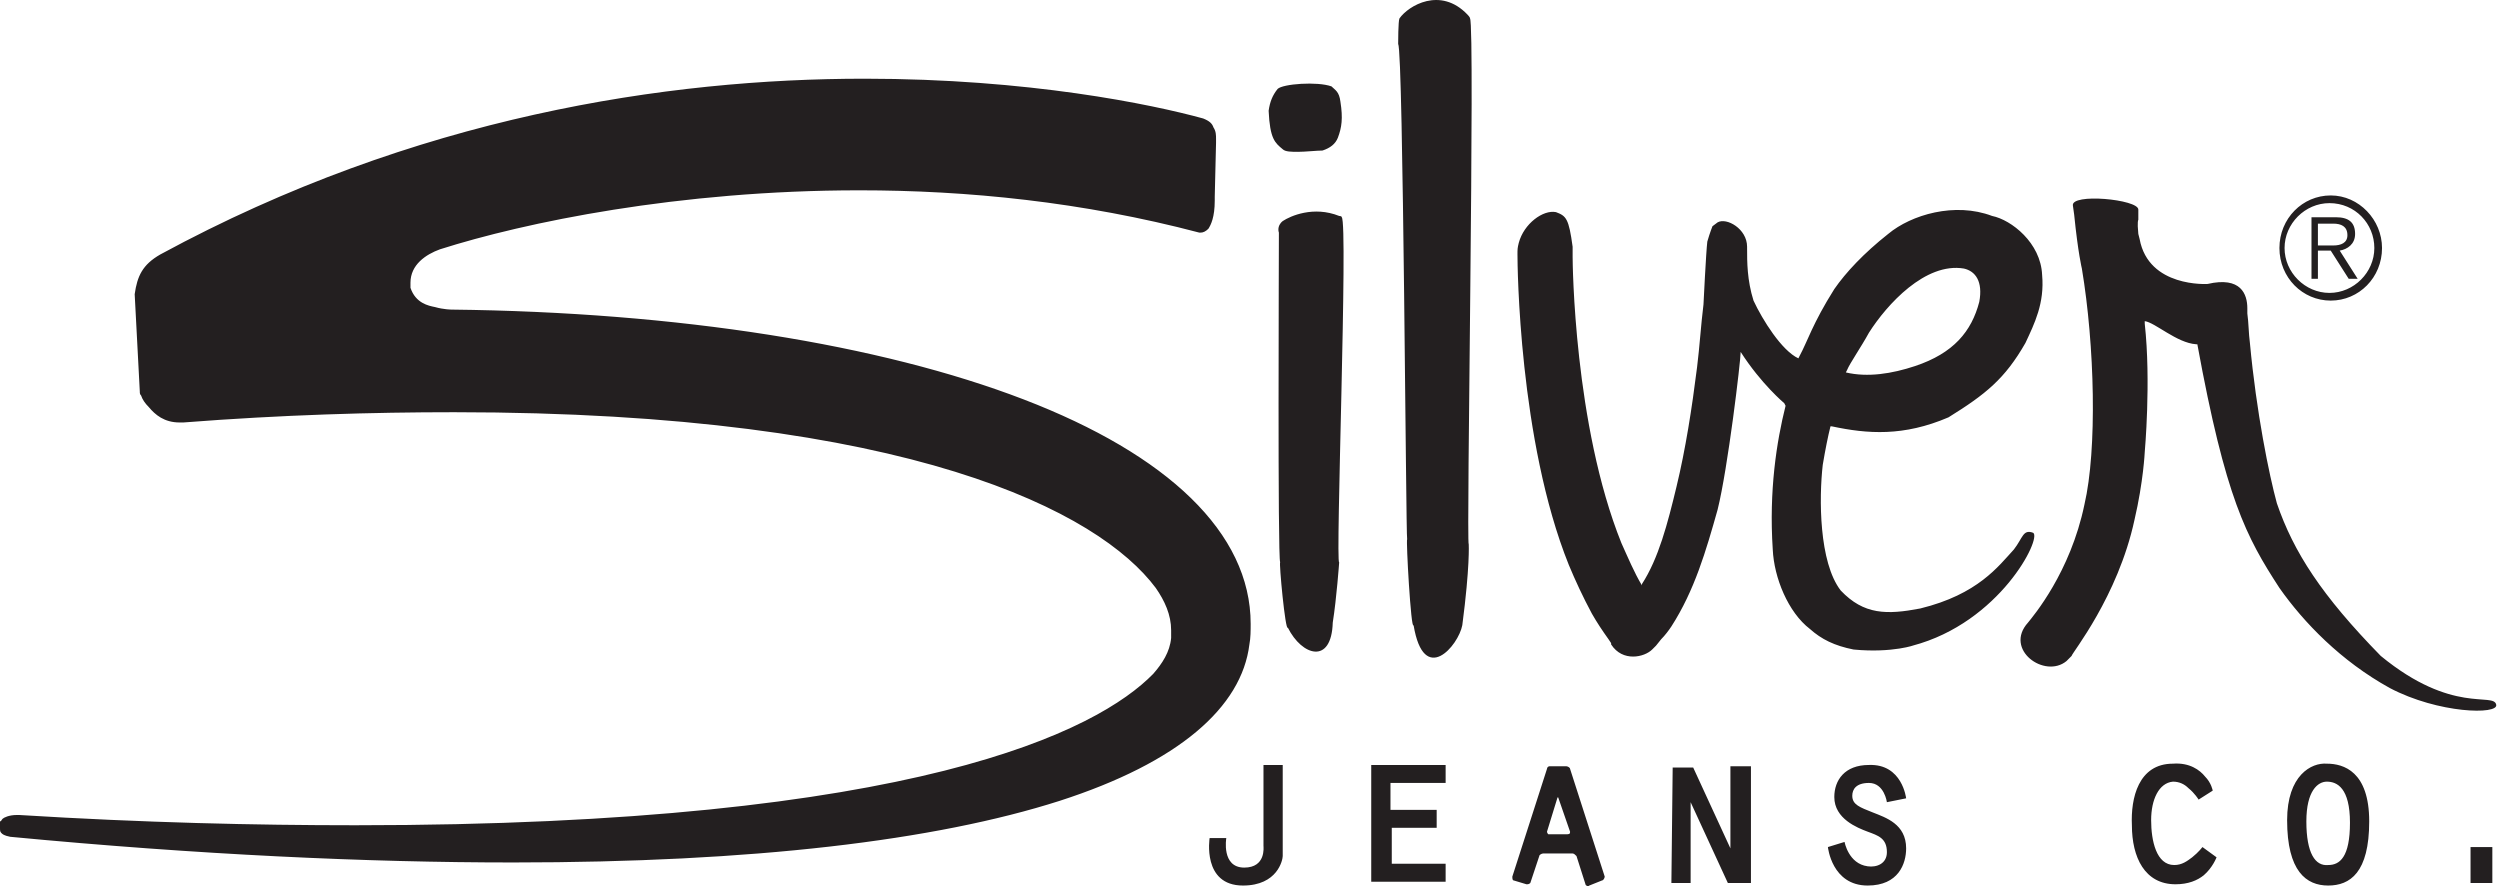 <svg width="79" height="28" viewBox="0 0 79 28" fill="none" xmlns="http://www.w3.org/2000/svg">
<path d="M78.758 26.767H78.069V27.902H78.758V26.767ZM72.881 25.956C72.881 24.984 73.246 24.7 73.529 24.7C73.854 24.7 74.259 24.903 74.259 25.997C74.259 27.091 73.935 27.335 73.57 27.335C73.165 27.375 72.881 26.97 72.881 25.956ZM72.273 25.916C72.273 27.537 72.881 27.983 73.57 27.983C74.259 27.983 74.867 27.578 74.867 25.956C74.867 24.376 74.056 24.132 73.529 24.132C73.043 24.092 72.273 24.497 72.273 25.916ZM67.368 26.078C67.368 27.091 67.774 27.943 68.746 27.943C69.152 27.943 69.436 27.821 69.638 27.659C69.922 27.416 70.043 27.091 70.043 27.091L69.598 26.767C69.598 26.767 69.476 26.929 69.273 27.091C69.111 27.213 68.949 27.335 68.706 27.335C68.138 27.335 67.976 26.564 67.976 25.916C67.976 25.267 68.219 24.741 68.665 24.7C68.868 24.7 69.03 24.781 69.152 24.903C69.354 25.065 69.476 25.267 69.476 25.267L69.922 24.984C69.922 24.984 69.881 24.741 69.679 24.538C69.517 24.335 69.192 24.092 68.665 24.132C67.571 24.132 67.328 25.227 67.368 26.078ZM58.288 26.605L57.762 26.767C57.762 26.767 57.883 27.983 59.018 27.983C59.991 27.983 60.234 27.294 60.234 26.808C60.234 26.038 59.586 25.835 59.18 25.673C58.775 25.511 58.532 25.43 58.532 25.146C58.532 24.943 58.653 24.741 59.059 24.741C59.545 24.741 59.626 25.349 59.626 25.349L60.234 25.227C60.234 25.227 60.113 24.132 59.059 24.173C58.288 24.173 57.964 24.659 57.964 25.186C57.964 25.875 58.694 26.159 59.018 26.281C59.342 26.402 59.626 26.483 59.626 26.929C59.626 27.294 59.302 27.416 59.018 27.375C58.41 27.294 58.288 26.605 58.288 26.605ZM52.857 24.213L52.816 27.902H53.424V25.349L54.6 27.902H55.33V24.213H54.681V26.808L53.505 24.254H52.857V24.213ZM39.481 20.363C39.521 20.16 39.521 19.917 39.521 19.714C39.521 16.836 36.886 14.364 32.346 12.621C27.807 10.878 21.443 9.864 14.268 9.783C14.268 9.783 14.025 9.783 13.741 9.702C13.539 9.662 13.133 9.581 12.971 9.094C12.971 9.054 12.971 8.973 12.971 8.932C12.971 8.365 13.457 8.04 13.903 7.878C16.579 7.027 21.443 6.014 27.158 6.014C30.563 6.014 34.211 6.378 37.9 7.351C37.9 7.351 37.9 7.351 37.94 7.351C38.021 7.351 38.102 7.311 38.184 7.23C38.264 7.108 38.386 6.865 38.386 6.338V6.216L38.427 4.514C38.427 4.473 38.427 4.473 38.427 4.473C38.427 4.473 38.427 4.433 38.427 4.392C38.427 4.271 38.427 4.149 38.346 4.027C38.305 3.906 38.224 3.825 38.021 3.744C36.4 3.298 32.509 2.487 27.32 2.487C21.118 2.487 13.133 3.663 5.067 8.04C4.499 8.365 4.337 8.729 4.256 9.297L4.418 12.377C4.418 12.418 4.418 12.459 4.459 12.499C4.499 12.621 4.58 12.742 4.702 12.864C4.905 13.107 5.188 13.35 5.675 13.35C5.715 13.35 5.756 13.35 5.796 13.35C8.918 13.107 11.796 13.026 14.349 13.026C28.779 13.026 34.738 16.188 36.522 18.579C36.805 18.985 37.008 19.43 37.008 19.917C37.008 19.998 37.008 20.079 37.008 20.16C36.967 20.606 36.724 20.971 36.441 21.295C34.697 23.078 28.982 26.078 11.228 26.078C8.066 26.078 4.54 25.997 0.608 25.754C0.567 25.754 0.567 25.754 0.527 25.754C0.284 25.754 0.122 25.835 0.081 25.875C0.041 25.916 0.041 25.956 0 25.956V25.997V26.119C0 26.119 0 26.119 0 26.159C0 26.24 -6.19111e-07 26.281 0.041 26.321C0.081 26.362 0.122 26.402 0.324 26.443C6.283 27.01 11.593 27.254 16.214 27.254C23.794 27.254 29.55 26.564 33.481 25.308C37.251 24.092 39.237 22.349 39.481 20.363ZM39.926 26.727C39.926 26.767 40.008 27.416 39.318 27.416C38.589 27.416 38.751 26.483 38.751 26.483H38.224C38.224 26.483 37.981 27.983 39.278 27.983C40.372 27.983 40.534 27.172 40.534 27.051V26.727V24.173H39.926V26.524C39.926 26.524 39.926 26.646 39.926 26.727ZM42.277 4.352C42.399 4.027 42.44 3.744 42.358 3.217C42.318 2.892 42.196 2.852 42.075 2.73C41.629 2.568 40.534 2.649 40.372 2.811C40.21 3.014 40.129 3.217 40.089 3.5C40.129 4.392 40.291 4.514 40.534 4.716C40.615 4.798 40.818 4.798 41.021 4.798C41.224 4.798 41.629 4.757 41.791 4.757C42.034 4.676 42.196 4.554 42.277 4.352ZM42.399 6.865C42.399 6.824 42.318 6.824 42.318 6.824C41.507 6.5 40.778 6.824 40.534 6.986C40.332 7.149 40.413 7.351 40.413 7.351C40.413 8 40.372 17.647 40.453 17.768C40.413 17.768 40.615 19.957 40.697 19.836C41.142 20.727 42.075 21.011 42.115 19.674C42.237 18.904 42.318 17.768 42.318 17.768C42.196 17.85 42.602 7.027 42.399 6.865ZM45.682 24.173H43.331V27.862H45.682V27.294H43.98V26.159H45.399V25.592H43.939V24.741H45.682V24.173ZM46.453 0.582C46.453 0.541 46.371 0.46 46.371 0.46C45.52 -0.431 44.507 0.177 44.223 0.582C44.182 0.663 44.182 1.352 44.182 1.393C44.345 1.595 44.426 16.998 44.466 17.039C44.426 17.039 44.588 19.957 44.669 19.755C44.993 21.7 46.088 20.403 46.209 19.755C46.453 17.89 46.412 17.201 46.412 17.201C46.331 17.201 46.615 0.825 46.453 0.582ZM48.885 26.281L49.209 25.227C49.209 25.186 49.249 25.186 49.249 25.227L49.614 26.281C49.614 26.321 49.614 26.362 49.533 26.362H48.925C48.925 26.362 48.885 26.321 48.885 26.281ZM48.885 24.295L47.79 27.7C47.79 27.74 47.79 27.821 47.831 27.821L48.236 27.943C48.276 27.943 48.317 27.943 48.358 27.902L48.641 27.051C48.641 27.01 48.722 26.97 48.763 26.97H49.695C49.736 26.97 49.776 27.01 49.817 27.051L50.101 27.943C50.101 27.983 50.182 28.024 50.222 27.983L50.627 27.821C50.668 27.821 50.709 27.74 50.709 27.7L49.614 24.295C49.614 24.254 49.533 24.213 49.493 24.213H48.966C48.925 24.213 48.885 24.254 48.885 24.295ZM62.545 9.54C62.301 10.472 61.734 11.161 60.518 11.567C59.788 11.81 59.018 11.932 58.329 11.769L58.37 11.688C58.451 11.486 58.816 10.959 59.059 10.513C59.626 9.621 60.842 8.283 62.058 8.486C62.423 8.567 62.666 8.891 62.545 9.54ZM64.004 10.837C64.288 10.229 64.612 9.581 64.531 8.689C64.49 7.675 63.558 6.946 62.95 6.824C61.775 6.378 60.396 6.784 59.667 7.392C58.897 8 58.329 8.608 57.964 9.135C57.275 10.229 57.113 10.797 56.87 11.242L56.829 11.324C56.302 11.08 55.694 10.107 55.411 9.499C55.208 8.851 55.208 8.283 55.208 7.838V7.797C55.208 7.23 54.559 6.865 54.276 7.027L54.114 7.149C54.114 7.149 54.032 7.351 53.951 7.635C53.911 7.959 53.83 9.621 53.83 9.621C53.749 10.27 53.708 10.959 53.627 11.607C53.465 12.904 53.262 14.201 52.978 15.377C52.695 16.552 52.411 17.647 51.884 18.458V18.498C51.641 18.093 51.438 17.606 51.236 17.16C49.736 13.431 49.695 8.283 49.695 8.121C49.695 8 49.695 7.838 49.695 7.797C49.574 6.905 49.493 6.824 49.168 6.703C48.763 6.622 48.155 7.067 47.993 7.675C47.952 7.838 47.952 7.878 47.952 8.04C47.952 8.365 47.993 13.918 49.574 17.85C49.776 18.336 50.02 18.863 50.303 19.39C50.465 19.674 50.627 19.917 50.83 20.201L50.911 20.322V20.363C51.276 20.93 51.965 20.768 52.208 20.525L52.289 20.444L52.33 20.403L52.492 20.201C52.614 20.079 52.735 19.917 52.816 19.795C53.546 18.66 53.911 17.404 54.276 16.107C54.6 14.809 55.005 11.405 55.005 11.121C55.654 12.134 56.383 12.742 56.383 12.742L56.424 12.823C56.14 13.958 55.897 15.499 56.019 17.363C56.059 18.255 56.505 19.349 57.194 19.876C57.559 20.201 57.964 20.403 58.572 20.525C59.829 20.646 60.559 20.363 60.437 20.403C63.193 19.674 64.531 16.998 64.247 16.836C63.923 16.715 63.923 16.998 63.639 17.363C63.153 17.89 62.504 18.782 60.68 19.228C59.626 19.43 58.897 19.43 58.167 18.66C57.478 17.768 57.478 15.742 57.599 14.688C57.681 14.201 57.762 13.796 57.843 13.472H57.883C59.018 13.715 60.153 13.796 61.572 13.188C62.747 12.459 63.355 11.972 64.004 10.837ZM73.732 7.757H73.246V7.067H73.732C73.975 7.067 74.178 7.149 74.178 7.432C74.178 7.675 73.975 7.757 73.732 7.757ZM74.502 8.81L73.935 7.919C74.178 7.878 74.421 7.716 74.421 7.392C74.421 7.027 74.219 6.865 73.813 6.865H73.043V8.81H73.246V7.919H73.651L74.219 8.81H74.502ZM75.029 7.838C75.029 8.608 74.381 9.256 73.611 9.256C72.84 9.256 72.192 8.608 72.192 7.838C72.192 7.067 72.84 6.419 73.611 6.419C74.421 6.419 75.029 7.067 75.029 7.838ZM75.272 7.838C75.272 6.946 74.543 6.176 73.651 6.176C72.759 6.176 72.03 6.905 72.03 7.838C72.03 8.77 72.759 9.499 73.651 9.499C74.543 9.499 75.272 8.77 75.272 7.838ZM78.88 22.268C78.799 21.863 77.502 22.592 75.232 20.727C73.367 18.822 72.476 17.444 71.949 15.904C71.705 15.012 71.3 13.026 71.097 10.837C71.057 10.553 71.057 10.189 71.016 9.905V9.783V9.743C71.016 9.297 70.814 8.729 69.76 8.973C69.76 8.973 67.895 9.094 67.612 7.554L67.571 7.392C67.53 6.986 67.571 6.946 67.571 6.946V6.662V6.622C67.571 6.297 65.423 6.095 65.504 6.5L65.544 6.784C65.666 8 65.787 8.486 65.787 8.486C66.193 10.918 66.274 14.201 65.868 15.944C65.423 18.093 64.247 19.471 64.085 19.674C63.315 20.525 64.612 21.457 65.301 20.89C65.382 20.809 65.423 20.768 65.463 20.727C65.463 20.646 66.922 18.863 67.449 16.431C67.733 15.215 67.774 14.283 67.774 14.283C67.774 14.283 67.976 12.053 67.774 10.229V10.148C68.098 10.189 68.787 10.837 69.395 10.878H69.436C70.327 15.742 70.976 16.958 72.03 18.579C72.8 19.674 73.975 20.89 75.516 21.741C77.056 22.552 78.961 22.592 78.88 22.268Z" fill="#231F20"/>
</svg>
